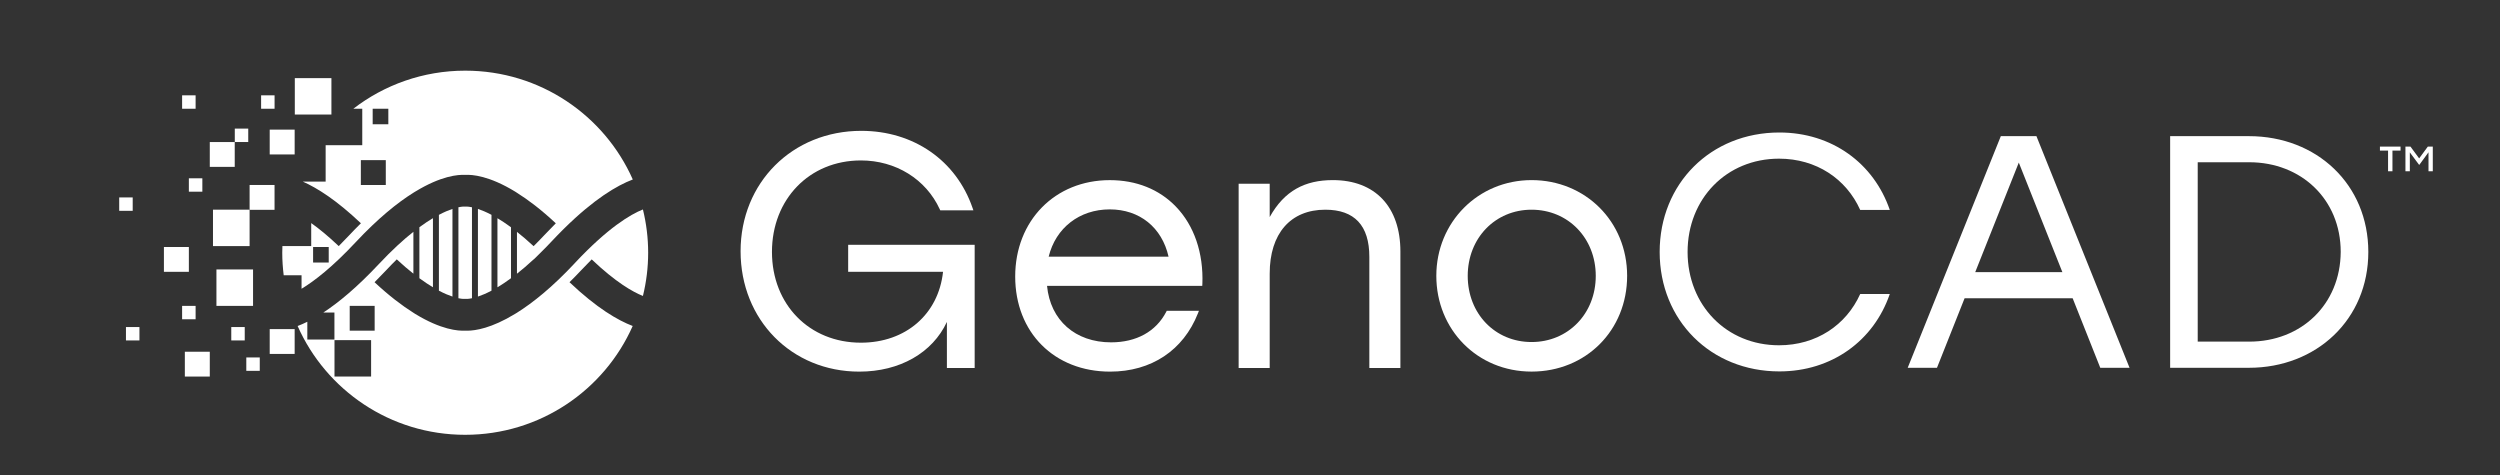 <svg overflow="hidden" xml:space="preserve" xmlns:xlink="http://www.w3.org/1999/xlink" xmlns="http://www.w3.org/2000/svg" height="103" width="542"><rect width="100%" height="100%" fill="#333333" stroke="none"/><g transform="translate(-244 -217)"><g><g><g><path transform="matrix(1.005 0 0 1 99.802 1.081)" fill-opacity="1" fill-rule="evenodd" fill="#FFFFFF" d="M326.448 268.996 326.448 274.843 346.915 274.843C345.926 284.054 338.854 290.213 329.196 290.213 318.077 290.213 310.009 281.936 310.009 270.532 310.009 259.128 318.077 250.702 329.196 250.702 336.709 250.702 343.226 254.763 346.211 261.294L346.319 261.524 353.466 261.524 353.283 261.003C349.75 250.696 340.546 244.286 329.271 244.286 314.429 244.286 303.241 255.508 303.241 270.39 303.241 285.273 314.246 296.487 328.844 296.487 337.588 296.487 344.634 292.413 347.747 285.713L347.747 295.702 353.737 295.702 353.737 268.996 326.455 268.996Z"></path><path transform="matrix(1.005 0 0 1 99.802 1.081)" fill-opacity="1" fill-rule="evenodd" fill="#FFFFFF" d="M382.879 261.314C389.315 261.314 394.134 265.226 395.562 271.561L369.702 271.561C371.225 265.321 376.348 261.314 382.879 261.314ZM402.858 277.523C403.122 270.783 401.085 264.807 397.139 260.705 393.532 256.949 388.598 254.973 382.886 254.973 371.062 254.973 362.481 263.764 362.481 275.872 362.481 287.98 370.9 296.487 382.953 296.487 391.84 296.487 398.75 291.878 401.904 283.845L402.113 283.303 395.169 283.303 395.061 283.52C392.862 287.79 388.638 290.139 383.163 290.139 375.434 290.139 370.061 285.354 369.35 277.902L402.837 277.902 402.851 277.523Z"></path><path transform="matrix(1.005 0 0 1 99.802 1.081)" fill-opacity="1" fill-rule="evenodd" fill="#FFFFFF" d="M431.012 254.966C425.009 254.966 420.556 257.24 417.382 262.979L417.382 255.751 410.681 255.751 410.681 295.702 417.382 295.702 417.382 275.229C417.382 266.56 421.862 261.382 429.374 261.382 435.682 261.382 438.876 264.82 438.876 271.595L438.876 295.702 445.577 295.702 445.577 270.458C445.577 260.759 440.128 254.966 431.012 254.966"></path><path transform="matrix(1.005 0 0 1 99.802 1.081)" fill-opacity="1" fill-rule="evenodd" fill="#FFFFFF" d="M473.873 261.382C481.764 261.382 487.72 267.548 487.72 275.73 487.72 283.912 481.764 290.071 473.873 290.071 465.982 290.071 460.1 283.906 460.1 275.73 460.1 267.554 466.022 261.382 473.873 261.382M473.873 254.966C462.354 254.966 453.326 264.082 453.326 275.723 453.326 287.364 462.158 296.48 473.873 296.48 485.588 296.48 494.488 287.553 494.488 275.723 494.488 263.893 485.433 254.966 473.873 254.966"></path><path transform="matrix(1.005 0 0 1 99.802 1.081)" fill-opacity="1" fill-rule="evenodd" fill="#FFFFFF" d="M214.975 232.855 207.077 232.855 207.077 240.754 214.975 240.754C214.975 240.754 214.975 232.855 214.975 232.855Z"></path><path transform="matrix(1.005 0 0 1 99.802 1.081)" fill-opacity="1" fill-rule="nonzero" fill="#FFFFFF" d="M197.324 256.022 202.705 256.022 202.705 261.409 197.324 261.409Z"></path><path transform="matrix(1.005 0 0 1 99.802 1.081)" fill-opacity="1" fill-rule="evenodd" fill="#FFFFFF" d="M183.355 297.556 188.736 297.556 188.736 292.176 183.355 292.176 183.355 297.556Z"></path><path transform="matrix(1.005 0 0 1 99.802 1.081)" fill-opacity="1" fill-rule="evenodd" fill="#FFFFFF" d="M178.841 274.85 184.222 274.85 184.222 269.47 178.841 269.47 178.841 274.85Z"></path><path transform="matrix(1.005 0 0 1 99.802 1.081)" fill-opacity="1" fill-rule="evenodd" fill="#FFFFFF" d="M194.123 246.709 197.033 246.709 197.033 243.799 194.13 243.799 194.13 246.709Z"></path><path transform="matrix(1.005 0 0 1 99.802 1.081)" fill-opacity="1" fill-rule="evenodd" fill="#FFFFFF" d="M196.614 296.318 199.517 296.318 199.517 293.414 196.614 293.414 196.614 296.318Z"></path><path transform="matrix(1.005 0 0 1 99.802 1.081)" fill-opacity="1" fill-rule="evenodd" fill="#FFFFFF" d="M233.952 265.186 233.952 276.238C235.014 277.023 235.989 277.672 236.876 278.2L236.876 263.216C235.989 263.751 235.014 264.394 233.952 265.179"></path><path transform="matrix(1.005 0 0 1 99.802 1.081)" fill-opacity="1" fill-rule="evenodd" fill="#FFFFFF" d="M244.28 260.712 243.332 260.712C243.163 260.719 242.831 260.759 242.371 260.854L242.371 280.576C242.892 280.684 243.244 280.711 243.386 280.718L244.334 280.718C244.503 280.704 244.828 280.677 245.295 280.576L245.295 260.854C244.774 260.746 244.422 260.719 244.28 260.712"></path><path transform="matrix(1.005 0 0 1 99.802 1.081)" fill-opacity="1" fill-rule="evenodd" fill="#FFFFFF" d="M246.581 261.213 246.581 280.217C247.366 279.953 248.34 279.554 249.504 278.938L249.504 262.492C248.34 261.876 247.366 261.477 246.581 261.213"></path><path transform="matrix(1.005 0 0 1 99.802 1.081)" fill-opacity="1" fill-rule="evenodd" fill="#FFFFFF" d="M250.79 278.207C251.677 277.672 252.658 277.023 253.714 276.238L253.714 265.192C252.652 264.407 251.677 263.758 250.79 263.23L250.79 278.214Z"></path><path transform="matrix(1.005 0 0 1 99.802 1.081)" fill-opacity="1" fill-rule="evenodd" fill="#FFFFFF" d="M238.162 262.499 238.162 278.938C239.326 279.554 240.3 279.953 241.085 280.217L241.085 261.213C240.3 261.477 239.326 261.876 238.162 262.499"></path><path transform="matrix(1.005 0 0 1 99.802 1.081)" fill-opacity="1" fill-rule="evenodd" fill="#FFFFFF" d="M218.92 287.614 224.301 287.614 224.301 282.234 218.92 282.234 218.92 287.614ZM215.638 297.556 223.536 297.556 223.536 289.658 215.638 289.658 215.638 297.556ZM267.453 272.996C262.614 278.193 258.452 281.544 254.993 283.723L254.594 283.966C249.518 287.08 246.026 287.608 244.3 287.614 244.124 287.614 243.968 287.614 243.826 287.601 242.317 287.689 238.656 287.418 233.045 283.973L232.659 283.723C230.216 282.18 227.428 280.061 224.281 277.104 225.086 276.298 225.905 275.446 226.758 274.539 227.556 273.679 228.328 272.887 229.072 272.15 230.351 273.348 231.543 274.363 232.659 275.249L232.659 266.174C230.494 267.893 228.023 270.153 225.242 273.131 220.511 278.207 216.511 281.523 213.222 283.682L215.624 283.682 215.624 289.53 209.777 289.53 209.777 285.679C209.026 286.051 208.329 286.356 207.686 286.599 213.804 300.487 227.678 310.185 243.826 310.185 259.974 310.185 273.855 300.48 279.967 286.592 276.745 285.361 272.217 282.714 266.336 277.104 267.189 276.258 268.062 275.358 268.962 274.397 269.713 273.591 270.431 272.854 271.121 272.157 276.339 277.138 279.994 279.209 282.173 280.082 282.904 277.077 283.303 273.943 283.303 270.708 283.303 267.473 282.904 264.34 282.173 261.328 279.513 262.391 274.647 265.26 267.446 272.989Z"></path><path transform="matrix(1.005 0 0 1 99.802 1.081)" fill-opacity="1" fill-rule="evenodd" fill="#FFFFFF" d="M211.022 272.84 214.393 272.84 214.393 269.47 211.022 269.47 211.022 272.84ZM221.323 256.022 226.704 256.022 226.704 250.641 221.323 250.641 221.323 256.022ZM223.875 242.865 227.252 242.865 227.252 239.488 223.875 239.488 223.875 242.865ZM208.511 278.539C211.307 276.84 215.198 273.815 220.206 268.434 225.039 263.243 229.208 259.873 232.666 257.7L233.052 257.464C238.662 254.019 242.331 253.748 243.833 253.836 245.342 253.741 249.004 254.019 254.614 257.464L255 257.714C257.443 259.257 260.238 261.375 263.379 264.333 262.573 265.138 261.754 265.991 260.902 266.898 260.103 267.757 259.331 268.549 258.587 269.287 257.308 268.089 256.117 267.074 255 266.187L255 275.263C256.123 274.37 257.321 273.348 258.607 272.143L258.628 272.157 259.988 270.81C260.38 270.424 260.773 270.025 261.179 269.612 261.213 269.578 261.247 269.544 261.281 269.51 261.653 269.125 262.039 268.725 262.424 268.306 262.837 267.866 263.243 267.439 263.643 267.02 264.035 266.607 264.434 266.201 264.847 265.795L265.138 265.504C271.608 259.081 276.549 256.144 279.987 254.831 273.869 240.943 259.995 231.238 243.847 231.238 234.751 231.238 226.372 234.324 219.699 239.495L221.628 239.495 221.628 247.393 213.729 247.393 213.729 255.291 208.802 255.291C211.929 256.678 216.098 259.331 221.337 264.326 220.484 265.172 219.604 266.072 218.711 267.033 217.959 267.839 217.242 268.583 216.552 269.273 214.284 267.108 212.308 265.49 210.616 264.286L210.616 269.273 204.403 269.273C204.383 269.754 204.37 270.234 204.37 270.722 204.37 272.373 204.485 273.997 204.681 275.601L208.532 275.601 208.532 278.552Z"></path><path transform="matrix(1.005 0 0 1 99.802 1.081)" fill-opacity="1" fill-rule="evenodd" fill="#FFFFFF" d="M189.426 261.375 189.426 269.273 197.324 269.273 197.324 261.375 189.426 261.375Z"></path><path transform="matrix(1.005 0 0 1 99.802 1.081)" fill-opacity="1" fill-rule="evenodd" fill="#FFFFFF" d="M190.171 282.234 198.069 282.234 198.069 274.336 190.171 274.336 190.171 282.234Z"></path><path transform="matrix(1.005 0 0 1 99.802 1.081)" fill-opacity="1" fill-rule="evenodd" fill="#FFFFFF" d="M201.662 244.022 201.662 249.403 205.818 249.403 207.043 249.403 207.043 247.386 207.043 244.022 201.662 244.022Z"></path><path transform="matrix(1.005 0 0 1 99.802 1.081)" fill-opacity="1" fill-rule="evenodd" fill="#FFFFFF" d="M188.736 252.097 194.116 252.097 194.116 246.716 188.736 246.716 188.736 252.097Z"></path><path transform="matrix(1.005 0 0 1 99.802 1.081)" fill-opacity="1" fill-rule="evenodd" fill="#FFFFFF" d="M182.766 285.137 185.677 285.137 185.677 282.234 182.766 282.234 182.766 285.137Z"></path><path transform="matrix(1.005 0 0 1 99.802 1.081)" fill-opacity="1" fill-rule="evenodd" fill="#FFFFFF" d="M193.372 289.726 196.275 289.726 196.275 286.823 193.372 286.823 193.372 289.726Z"></path><path transform="matrix(1.005 0 0 1 99.802 1.081)" fill-opacity="1" fill-rule="evenodd" fill="#FFFFFF" d="M170.652 289.726 173.562 289.726 173.562 286.823 170.652 286.823 170.652 289.726Z"></path><path transform="matrix(1.005 0 0 1 99.802 1.081)" fill-opacity="1" fill-rule="evenodd" fill="#FFFFFF" d="M169.197 261.626 172.107 261.626 172.107 258.722 169.197 258.722 169.197 261.626Z"></path><path transform="matrix(1.005 0 0 1 99.802 1.081)" fill-opacity="1" fill-rule="evenodd" fill="#FFFFFF" d="M184.222 257.477 187.132 257.477 187.132 254.574 184.222 254.574 184.222 257.477Z"></path><path transform="matrix(1.005 0 0 1 99.802 1.081)" fill-opacity="1" fill-rule="nonzero" fill="#FFFFFF" d="M201.662 287.269 207.043 287.269 207.043 292.65 201.662 292.65Z"></path><path transform="matrix(1.005 0 0 1 99.802 1.081)" fill-opacity="1" fill-rule="evenodd" fill="#FFFFFF" d="M182.766 239.495 185.677 239.495 185.677 236.585 182.766 236.585 182.766 239.495Z"></path><path transform="matrix(1.005 0 0 1 99.802 1.081)" fill-opacity="1" fill-rule="evenodd" fill="#FFFFFF" d="M199.801 239.495 202.711 239.495 202.711 236.585 199.808 236.585 199.808 239.495Z"></path><path transform="matrix(1.005 0 0 1 99.802 1.081)" fill-opacity="1" fill-rule="nonzero" fill="#FFFFFF" d="M501.506 270.546C501.506 255.697 512.552 244.645 527.333 244.645 538.669 244.645 547.704 251.318 551.149 261.436L544.767 261.436C541.755 254.695 535.298 250.317 527.258 250.317 515.922 250.317 507.53 259 507.53 270.546 507.53 282.092 515.922 290.775 527.258 290.775 535.292 290.775 541.748 286.396 544.767 279.655L551.149 279.655C547.704 289.773 538.669 296.44 527.333 296.44 512.552 296.44 501.506 285.395 501.506 270.539Z"></path><path transform="matrix(1.005 0 0 1 99.802 1.081)" fill-opacity="1" fill-rule="nonzero" fill="#FFFFFF" d="M575.107 245.437 582.782 245.437 602.869 295.655 596.554 295.655 590.599 280.589 567.283 280.589 561.328 295.655 555.013 295.655 575.1 245.437ZM588.379 274.918 578.978 251.169 569.578 274.918 588.372 274.918Z"></path><path transform="matrix(1.005 0 0 1 99.802 1.081)" fill-opacity="1" fill-rule="nonzero" fill="#FFFFFF" d="M611.626 245.437 628.627 245.437C643.259 245.437 654.379 255.914 654.379 270.546 654.379 285.178 643.185 295.655 628.627 295.655L611.626 295.655 611.626 245.437ZM628.695 289.983C639.889 289.983 648.349 281.95 648.423 270.539 648.423 259.135 639.889 251.095 628.695 251.095L617.575 251.095 617.575 289.976 628.695 289.976Z"></path><path transform="matrix(1.005 0 0 1 99.802 1.081)" fill-opacity="1" fill-rule="nonzero" fill="#FFFFFF" d="M661.336 248.571 659.584 248.571 659.584 253.051 658.636 253.051 658.636 248.571 656.883 248.571 656.883 247.697 661.33 247.697 661.33 248.571ZM668.287 253.051 667.36 253.051 667.36 248.936 665.384 251.65 665.329 251.65 663.333 248.956 663.333 253.051 662.385 253.051 662.385 247.697 663.468 247.697 665.343 250.256 667.218 247.697 668.287 247.697 668.287 253.051Z"></path></g></g></g></g></svg>